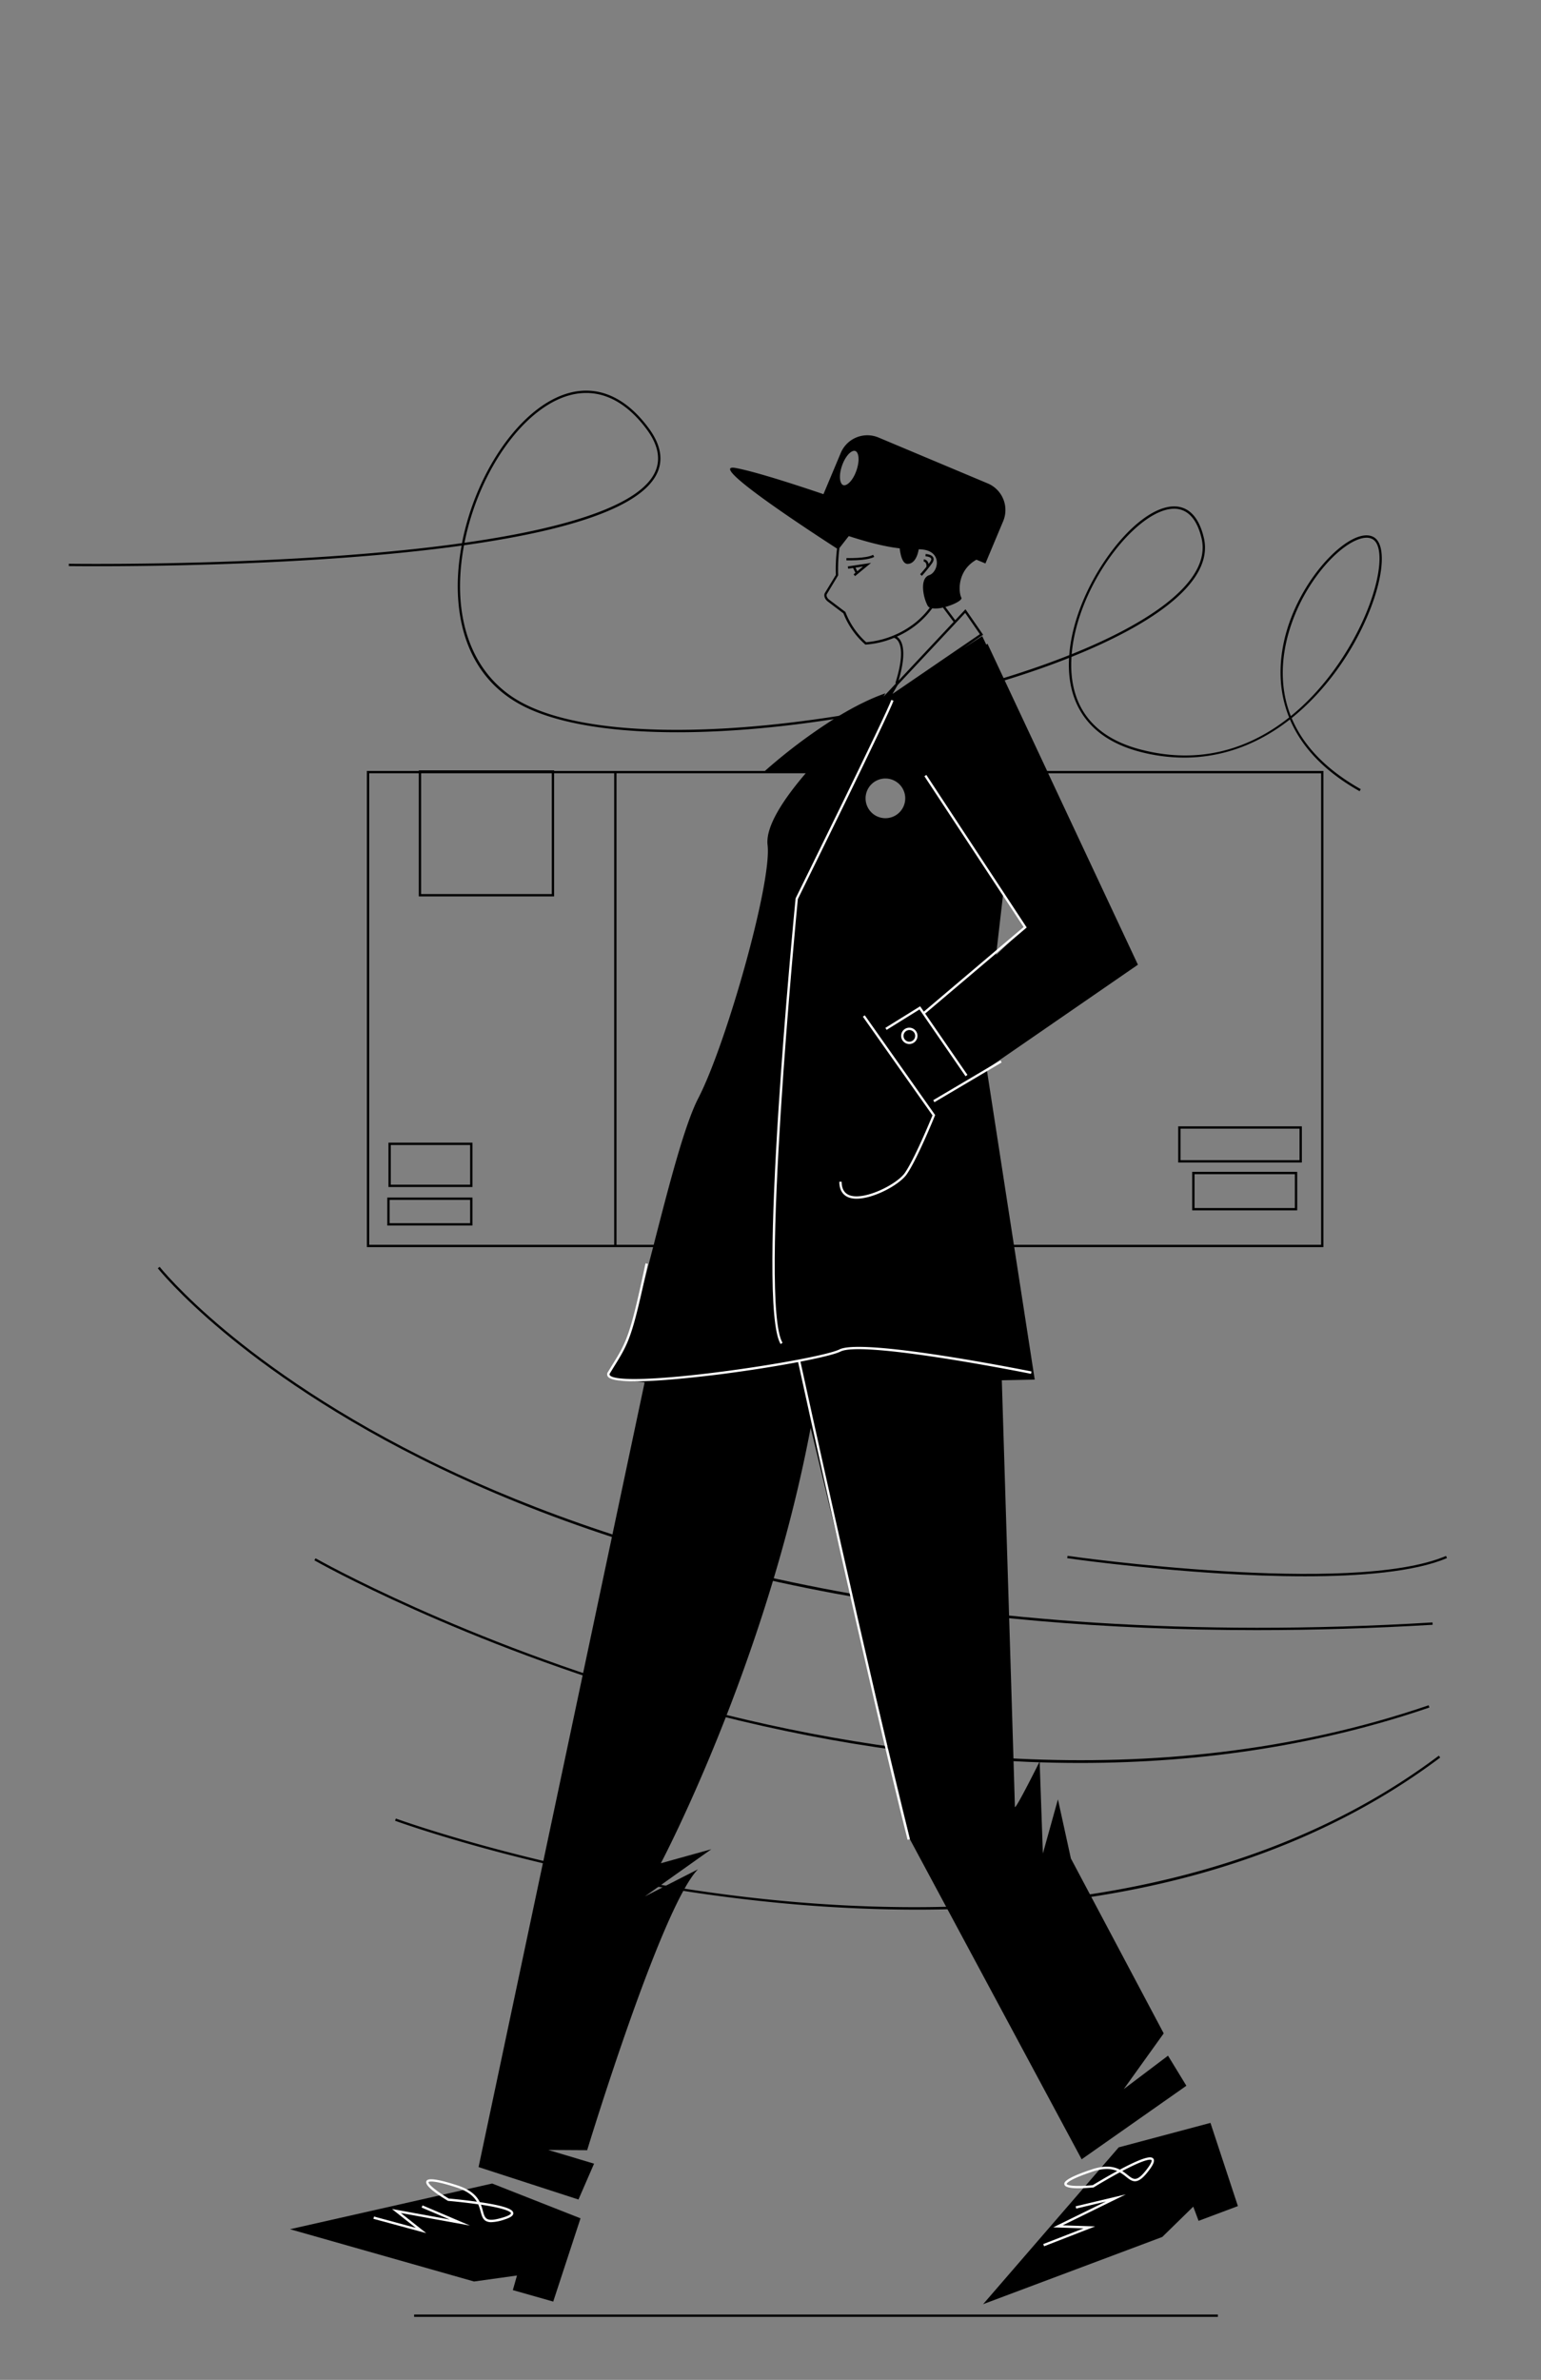 <svg id="Capa_1" data-name="Capa 1" xmlns="http://www.w3.org/2000/svg" viewBox="0 0 1321 2039"><rect x="0" y="0" width="1321" height="2039" fill="#808080" stroke="none"/><title>Mesa de trabajo 9</title><path d="M1022,1004v33h90v-33Zm88,31h-86v-29h86Z"/><path d="M1010,965v31h106V965Zm104,29H1012V967h102Z"/><path d="M1174.05,523.43c12.58-31.48,14-57.51,3.43-63.31-13.87-7.6-42.54,15.42-61.36,49.27-15.51,27.9-21.5,58-16.88,84.66a101.74,101.74,0,0,0,5.85,20.63c-32.67,25.93-75.52,41.21-127.83,27.35-51.42-13.62-60.65-49.85-58.75-79.24,34.09-13.66,61.75-28.37,81.1-43.22,26-19.94,36.86-39.72,32.36-58.8-5.5-23.35-17.85-27.49-27.25-26.85-16,1.09-36.31,16.71-54.37,41.79-18.74,26-31,56.38-33.55,83.32-.07.77-.14,1.53-.2,2.29-17.5,6.95-36.41,13.53-56.29,19.63l-.17,0c-20.92,6.41-42.92,12.3-65.46,17.55q-15.23,3.54-30.73,6.68l-2.41.48-3.23.64-3.07.61-4.3.82-1.47.28h0l-6,1.13h0q-12,2.2-24.14,4.13s0,0,0,0c-109.12,17.45-217.87,17.76-271.78-11.2C408.09,581,389.18,537,395.59,481.53q.84-7.21,2.18-14.37,37.85-5.32,67.43-12.1c54.69-12.56,87.51-28.88,97.55-48.53,6.21-12.13,3.87-25.63-7-40.13-19.51-26.15-43-36.44-67.89-29.73-40.68,10.95-79.79,66.88-91.83,128.69q-45.22,6.33-102,10.53C175.22,484.65,60.16,483,59,483l0,2c1.15,0,116.29,1.65,235.24-7.12,37.46-2.76,71.36-6.24,101.47-10.42q-1.28,6.89-2.08,13.84c-3,26-.47,50.45,7.33,70.66,8.88,23,24.22,40.44,45.59,51.92,48.87,26.26,148.65,30.75,268.14,12.25q4.7-.72,9.42-1.5,8.24-1.35,16.44-2.81c2.57-.47,5.13-.93,7.69-1.41l1.33-.25,4.43-.84h0l2.94-.57h0l3.54-.69h0l2.41-.49q14.43-2.9,28.59-6.13c24-5.49,47.41-11.71,69.57-18.52l.16,0q11.31-3.47,22.17-7.15,17.37-5.88,33.06-12.11c-1,18.26,2.55,34.07,10.65,47,10,16,26.71,27.23,49.64,33.31a150,150,0,0,0,38.41,5.12c31.58,0,61.88-10.64,89.14-31.56l1.5-1.16c10.29,24.3,30.29,44.92,59.72,61.5l1-1.74c-32.41-18.26-50.31-39.59-59.26-60.91C1135.44,592.62,1159.68,559.38,1174.05,523.43ZM918.79,559.22c5.62-58.64,54.81-121.17,86.07-123.3.55,0,1.08-.06,1.61-.06,11.51,0,19.63,8.73,23.56,25.37,4.3,18.24-6.34,37.34-31.64,56.75-19.59,15-47.14,29.43-79.71,42.51C918.71,560.07,918.75,559.64,918.79,559.22ZM488.43,338.6a53.91,53.91,0,0,1,14.07-1.92c18.81,0,36.46,10.5,51.7,30.92,10.32,13.83,12.6,26.62,6.77,38-13.25,25.92-68.93,46.11-162.79,59.44C410.21,404.22,448.57,349.33,488.43,338.6Zm618.11,274.92c-17.3-43.55,2.19-86.71,11.33-103.16,17.2-30.94,40.41-49.66,53.63-49.66a10.32,10.32,0,0,1,5,1.18c9.49,5.2,7.67,30.78-4.33,60.8C1160.83,551.1,1138.72,587.44,1106.54,613.52Z"/><path d="M1077.25,1396.63c-129,0-250.55-10.57-363-31.63-124.38-23.28-237.94-59.36-337.52-107.22-88.62-42.6-149.54-86.85-185-116.47-38.5-32.11-56.27-54.47-56.45-54.69l1.58-1.24c.17.22,17.86,22.47,56.24,54.48,35.43,29.54,96.22,73.68,184.67,116.18,156.24,75.07,430.59,159.26,850.24,134l.12,2Q1151.17,1396.63,1077.25,1396.63Z"/><path d="M925.94,1510.43q-21.77,0-43.84-.88c-98.32-4-201.61-21-307-50.71-179.41-50.58-304.35-121.26-305.6-122l1-1.74c1.24.71,126,71.29,305.2,121.8,165.33,46.59,412.13,85.14,649,4.12l.64,1.9C1133.07,1494.5,1032.53,1510.43,925.94,1510.43Z"/><path d="M1118.63,1350.51c-24.74,0-49.61-1-71.94-2.39-70.23-4.32-131.22-13-131.83-13.13l.28-2c2.43.35,243.66,34.56,324.47.07l.78,1.84C1212.5,1346.83,1165.78,1350.51,1118.63,1350.51Z"/><path d="M785.62,1636.12a1247.58,1247.58,0,0,1-127.47-6.75C479.09,1611,340,1560.45,338.66,1559.94l.68-1.88c1.39.51,140.24,50.93,319.06,69.33,165,17,398.6,9.36,575-123.19l1.2,1.6c-78.14,58.72-173.88,98.1-284.56,117C898.37,1631.69,843.37,1636.12,785.62,1636.12Z"/><polygon points="421.9 1870.76 497.63 1900.58 474.25 1971.91 439.62 1962.08 443.18 1949.57 406.37 1954.71 248.61 1909.91 421.9 1870.76"/><polygon points="959 1839.77 1037.65 1818.82 1061.17 1890.1 1027.47 1902.74 1022.9 1890.57 996.33 1916.55 842.77 1974.13 959 1839.77"/><path d="M333,979v38h72V979Zm70,36H335V981h68Z"/><path d="M332,1026v24h73v-24Zm71,22H334v-20h69Z"/><path d="M1134.5,660.5H897.63l-36.41-77.63-.91-1.92L846.5,551.5l-1,.88L842,545l-16.48,10.65,15.87-10.84,1.39-.95L827.64,522l-8.78,9.36L810.4,520c7.6-2.06,14.89-5.93,13.7-8-2.22-3.91-4.09-22.12,12-31.93l.89-.56,7.75,3.25,15.21-36.22a24.71,24.71,0,0,0-13.22-32.36l-93.64-39.33a24.72,24.72,0,0,0-32.36,13.22l-14.83,35.31c-25.88-8.77-58-19.1-74.88-22.36-29.16-5.64,74.15,61,86.52,69-.49,3.93-.86,8.11-1,12.46-.14,3.44-.14,6.81,0,10.09L707.15,508c-1.25,2.07-.16,5.36,2.42,7.32L723,525.5A69,69,0,0,0,741.51,552l.3.26h.39a77.34,77.34,0,0,0,24.16-5.77s2,.36,3.67,3c2.67,4.24,4.41,13.88-2.48,35.7l.62.19-1.58,1.69h0l-8.44,9,0,0-.72.62L759,594c-13.24,4.59-26.87,11.57-39.73,19.32,0,0,0,0,0,0-1.54.93-3.06,1.87-4.58,2.81a465.23,465.23,0,0,0-58.95,44.37H475V660H359v.5H314.5v408H559.86c-2.82,10.89-5.59,21.57-8.28,31.64v0c-9,33.45-17.13,60.3-23.57,66.84-17.24,17.5,10,16,10,16s2.46.1,6.41.46h0c2.29.21,5.08.5,8.18.91L410.25,1856.68l85.63,27.79,13.37-30.72L470,1842l33.34.21s63.53-208.83,95-240.66l-45.57,23.25,57-40.45-43.25,12S656.72,1426,694.92,1223.29L780.1,1576l147.14,274,89.76-63-15.73-25.77-37.94,28.64,34.24-47.74L918,1592.24l-11.1-50.6L894,1588l-2.78-78.78S870,1551.82,870,1548c0-3.22-8.53-279-11.21-365.43L887,1182l-17.56-113.5H1134.5Zm-773.5,2H473V766H361Zm165.5,404h-210v-404H359V768H475V662.5h51.5ZM658,724c3.84,32.26-35.65,171.13-59.36,216.81-12,23.16-25.57,76.47-38.27,125.69H528.5v-404H690.7C671.13,685.33,656.14,708.39,658,724Zm63.87-325.16c2.8-7.95,7.39-12.6,10.42-12.6a2.74,2.74,0,0,1,.87.14c3,1.05,4.05,8,1,16.78s-8.33,13.5-11.29,12.46S718.79,407.58,721.87,398.84Zm20.66,151.4a66.77,66.77,0,0,1-17.8-25.89l0-.05-.09-.07-3-2.24-10.93-8.27c-1.92-1.45-2.55-3.64-1.92-4.69l7.79-12.93,1.93-3.2c-.05-1.18-.08-2.35-.08-3.52a147.08,147.08,0,0,1,1.15-19.83l8-10.25c13.07,4.25,30,9.05,43.67,10.49.79,6.7,2.63,13.44,6.87,13.34,5.81-.14,8.48-6.86,9.44-12.51,21,.06,17.18,19.39,9,22.15-8.44,2.82-5.18,19.21-1.33,26.2a3.88,3.88,0,0,0,1.83,1.62,72.21,72.21,0,0,1-12,12.56A78.86,78.86,0,0,1,742.53,550.24Zm29.19-1.81a9.78,9.78,0,0,0-2.88-3,77.09,77.09,0,0,0,17.49-10.74,74.74,74.74,0,0,0,12.79-13.49,26.34,26.34,0,0,0,9.58-.76l-.3.23,9.07,12.13-1.39,1.48-45.82,48.88C776.41,562.45,774.5,552.85,771.72,548.43ZM759,701a17,17,0,1,1,17-17A17,17,0,0,1,759,701Zm45.74-133.56-39.63,27.08,4.34-7.56,57.95-61.83L840,543.35l-35.15,24Zm49.34,249.27.33-2.91,5.35-46.45.3-2.56L878.5,794.5l-12.9,12.44,0,0L853.9,818.23ZM1132.5,1066.5H869.13l-23-148.78-.29-1.89,2.57-1.78.05,0,127-87.52-76.93-164H1132.5Z"/><path d="M788.8,492l1.47,1.36a135.47,135.47,0,0,0,8.64-10.65c1.41-1.93,1.78-3.63,1.09-5.05-1.33-2.72-6-2.95-6.55-3l-.07,2c1.3,0,4.19.55,4.82,1.85.42.87-.26,2.11-.91,3-.43.59-.86,1.17-1.28,1.72a5.09,5.09,0,0,0-1.15-2.54,4.28,4.28,0,0,0-3-1.46l0,2a2.32,2.32,0,0,1,1.55.8,4.92,4.92,0,0,1,.7,3.69C791.1,489.45,788.83,491.92,788.8,492Z"/><path d="M727.07,487.26l4.23-.64,2,4.13-1.58,1.3,1.27,1.54,13.69-11.31-19.88,3Zm12.74-1.92-4.95,4.09-1.49-3.12Z"/><path d="M725.63,478.12l-.07,2c.18,0,1.39,0,3.2,0,5.32,0,15.82-.35,20.68-3l-1-1.76C742.45,478.68,725.79,478.12,725.63,478.12Z"/><rect x="355" y="1983" width="689" height="2"/><path d="M669.14,1151.51C648.21,1116.63,680.62,784,682,769.9l0-.18.08-.16c.79-1.6,79-160,81.94-169.85l1.92.58c-3,9.89-77.75,161.41-82,170-.94,9.56-33.52,346.2-13.12,380.21Z" fill="#fff"/><path d="M440,1896c-.26-2.4-3.73-5.61-28.44-9.26l-.25,0c-1.89-3.81-5.06-7.73-11.16-11a47.41,47.41,0,0,0-7.92-3.34c-24.67-8.07-26.15-4.83-26.71-3.61-1.08,2.38,2.69,6.48,11.24,12.23q3.12,2.11,7.11,4.51l.2.12.24,0c.13,0,12.7,1.07,25.62,2.93a39.63,39.63,0,0,1,2.05,6.16c1,3.54,1.78,6.59,4.59,8.14a9.36,9.36,0,0,0,4.58,1,38.69,38.69,0,0,0,10.9-2.13C437.8,1899.92,440.25,1898.17,440,1896Zm-55.29-12.37c-2-1.18-3.69-2.27-5.24-3.29-10.57-6.91-12.43-10.14-12.13-10.79,0,0,1.57-2.75,24.27,4.68a47.71,47.71,0,0,1,5.45,2.14c6.25,2.91,9.68,6.45,11.75,10C397.33,1884.74,386.44,1883.77,384.73,1883.63Zm46.75,16.15c-7.11,2.2-11.54,2.61-13.92,1.3-2.07-1.14-2.76-3.69-3.63-6.91a49.38,49.38,0,0,0-1.65-5.3c24.13,3.64,25.69,6.75,25.75,7.34C438.05,1896.37,438,1897.77,431.48,1899.78Z" fill="#fff"/><polygon points="365.38 1913.26 320.12 1901 320.64 1899.07 356.48 1908.78 336.04 1892.62 385.61 1901.62 361.43 1891.34 362.21 1889.5 402.87 1906.79 343.57 1896.02 365.38 1913.26" fill="#fff"/><path d="M988.57,1849.32c-1.64-1.77-6.34-2.3-28.39,9.44l-.22.11c-3.79-1.94-8.67-3.21-15.53-2.25h0a46.51,46.51,0,0,0-8.35,2c-24.64,8.14-23.91,11.63-23.64,12.95.46,2.18,4.5,3.27,12.05,3.27,1.31,0,2.73,0,4.26-.1,2.51-.11,5.31-.3,8.4-.59l.23,0,.2-.12c.11-.07,10.86-6.68,22.36-12.85a40.33,40.33,0,0,1,5.31,3.74c2.87,2.28,5.35,4.25,8.52,3.83,3.32-.44,7-3.56,11.79-10.1C989.11,1853.8,990,1850.93,988.57,1849.32Zm-51.85,22.87c-2.27.21-4.32.36-6.17.47-12.6.71-16-.8-16.16-1.49,0,0-.38-3.14,22.31-10.65a49.86,49.86,0,0,1,5.66-1.52h0a33.26,33.26,0,0,1,6.45-.68,22.23,22.23,0,0,1,8.91,1.75C947.52,1865.61,938.19,1871.29,936.72,1872.19Zm47.22-14.75c-4.42,6-7.74,9-10.44,9.3-2.34.32-4.4-1.33-7-3.41a49.45,49.45,0,0,0-4.47-3.28c21.58-11.39,24.68-9.81,25.08-9.37C987.2,1850.79,988,1851.94,983.94,1857.44Z" fill="#fff"/><polygon points="895.03 1924.52 894.31 1922.65 928.92 1909.19 902.88 1908.32 948.11 1886.15 922.55 1892.22 922.09 1890.28 965.07 1880.06 910.95 1906.59 938.74 1907.52 895.03 1924.52" fill="#fff"/><path d="M734.26,1027a19.71,19.71,0,0,1-5.92-.81c-4-1.26-8.84-4.66-8.84-13.72h2c0,6.3,2.5,10.27,7.43,11.81,12.89,4,40-9.67,46.75-19.38,8.27-11.94,21.85-44.82,23.69-49.3l-59.69-84.55,1.64-1.16,60.31,85.45-.2.51c-.62,1.51-15.15,37.25-24.11,50.19C771.16,1015,749.08,1027,734.26,1027Z" fill="#fff"/><polygon points="827.68 922.07 788.22 864.85 760.03 882.35 758.97 880.65 788.78 862.15 829.32 920.93 827.68 922.07" fill="#fff"/><path d="M785.61,884.09a7,7,0,1,0-9.73,9.39,6.9,6.9,0,0,0,3.62,1,7,7,0,0,0,7-7A6.9,6.9,0,0,0,785.61,884.09Zm-6.11,8.41a5,5,0,1,1,4.61-7,5.06,5.06,0,0,1,.39,2A5,5,0,0,1,779.5,892.5Z" fill="#fff"/><rect x="795.85" y="925.48" width="66.93" height="2" transform="translate(-355.98 550.71) rotate(-30.58)" fill="#fff"/><polygon points="792.65 868.76 791.35 867.24 877.48 794.26 792.43 665.03 794.1 663.93 880.12 794.64 792.65 868.76" fill="#fff"/><path d="M544.11,1183.46c-11.53,0-20.26-1-22.75-3.73a3.29,3.29,0,0,1-.21-4.25c1.08-1.77,2.11-3.41,3.07-5,13.09-21.07,15.81-25.46,29.14-88.07l2,.41c-13.41,63-16.16,67.4-29.4,88.72l-3.07,5c-.61,1-.37,1.48,0,1.86,4.64,5.07,41.18,3.87,95.36-3.14,46.92-6.06,92.39-14.65,101.36-19.13,20.08-10,158.75,17.72,164.65,18.91l-.4,2c-1.43-.29-143.88-28.82-163.35-19.09-9.15,4.58-54.9,13.25-102,19.34C600.69,1179.52,566.93,1183.46,544.11,1183.46Z" fill="#fff"/><path d="M778,1576.24c-32.63-129.51-93.4-407.24-94-410l2-.42c.61,2.79,61.37,280.48,94,410Z" fill="#fff"/></svg>